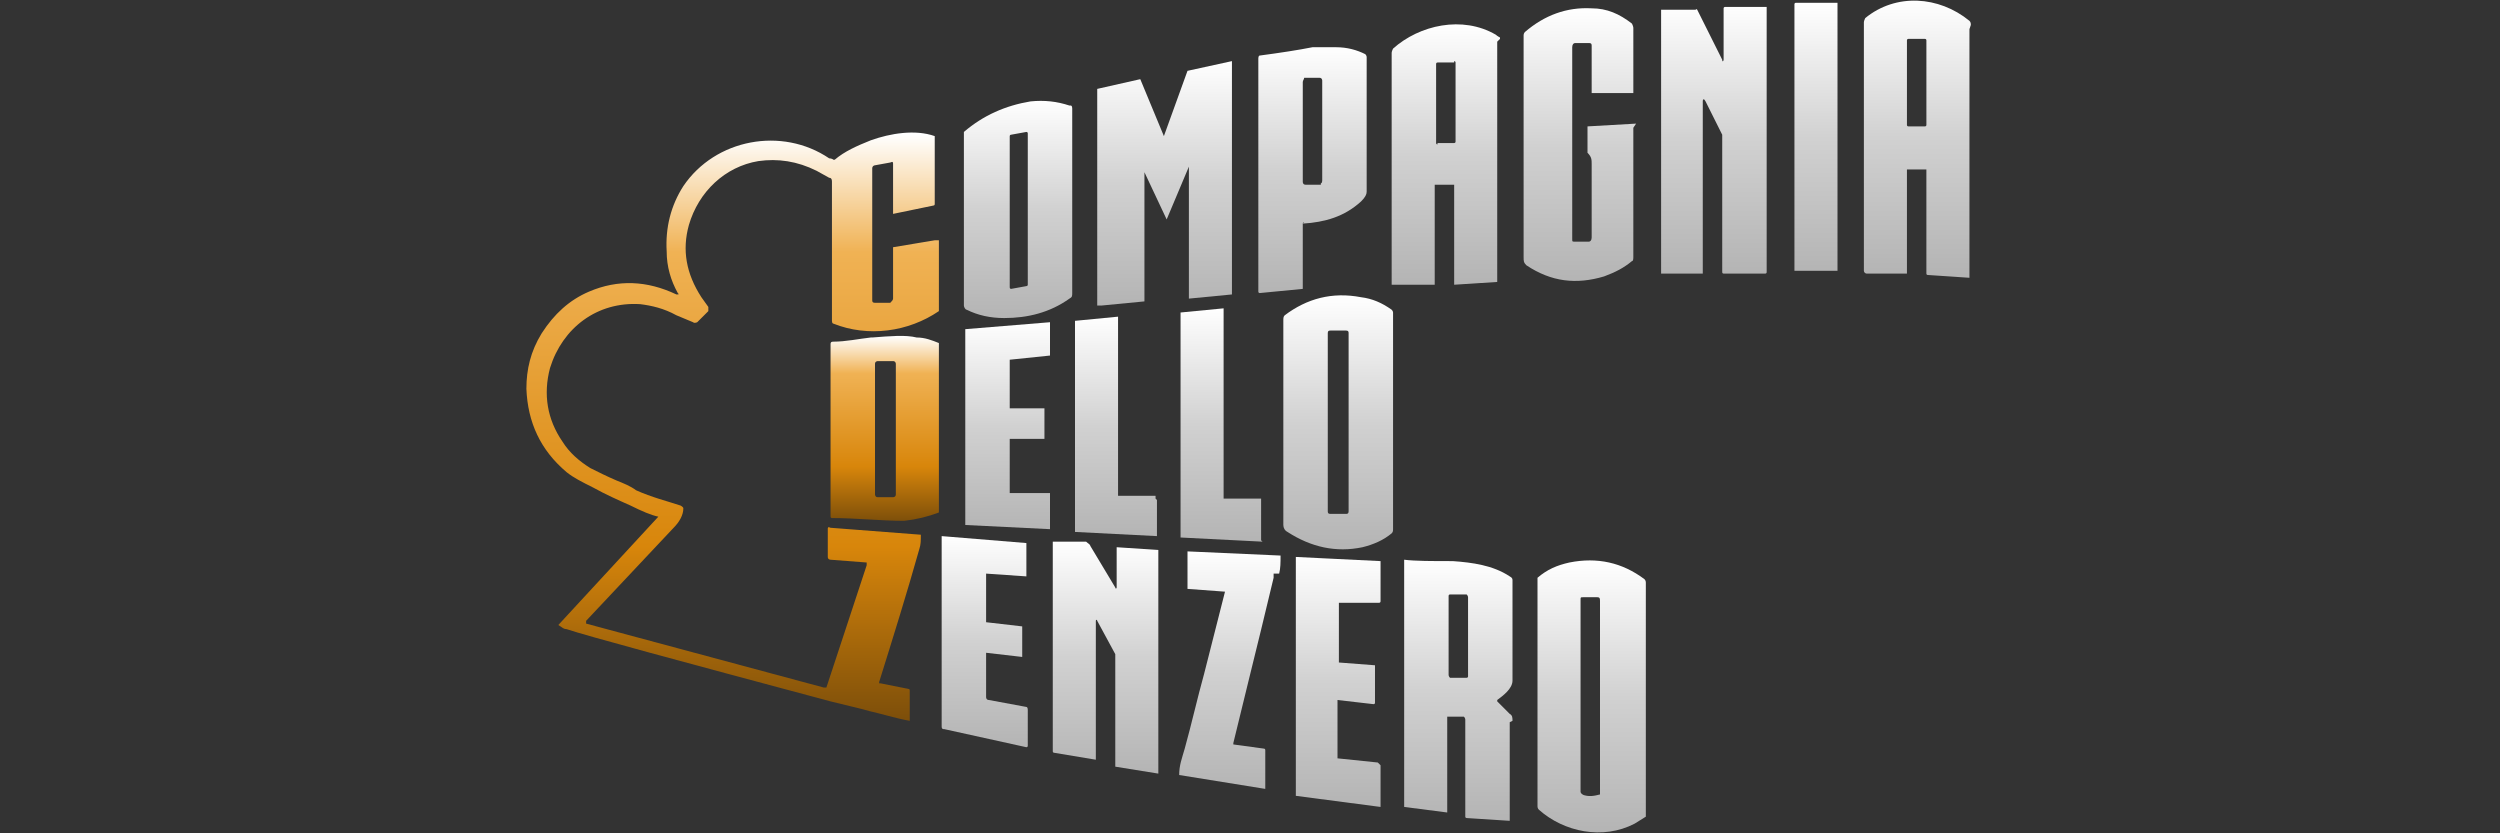 <svg xmlns="http://www.w3.org/2000/svg" xmlns:xlink="http://www.w3.org/1999/xlink" id="Livello_1" viewBox="0 0 180 60"><rect x="0" y="0" width="180" height="60" fill="#333333" stroke="none"/><defs><style>      .st0 {        fill: url(#Sfumatura_senza_nome_19);      }      .st1 {        fill: url(#Sfumatura_senza_nome_76);      }      .st2 {        fill: url(#Sfumatura_senza_nome_79);      }      .st3 {        fill: url(#Sfumatura_senza_nome_71);      }      .st4 {        fill: url(#Sfumatura_senza_nome_73);      }      .st5 {        fill: url(#Sfumatura_senza_nome_74);      }      .st6 {        fill: url(#Sfumatura_senza_nome_72);      }      .st7 {        fill: url(#Sfumatura_senza_nome_75);      }      .st8 {        fill: url(#Sfumatura_senza_nome_78);      }      .st9 {        fill: url(#Sfumatura_senza_nome_77);      }      .st10 {        fill: url(#Sfumatura_senza_nome_7);      }      .st11 {        fill: url(#Sfumatura_senza_nome_191);      }      .st12 {        fill: url(#Sfumatura_senza_nome_717);      }      .st13 {        fill: url(#Sfumatura_senza_nome_714);      }      .st14 {        fill: url(#Sfumatura_senza_nome_713);      }      .st15 {        fill: url(#Sfumatura_senza_nome_716);      }      .st16 {        fill: url(#Sfumatura_senza_nome_715);      }      .st17 {        fill: url(#Sfumatura_senza_nome_710);      }      .st18 {        fill: url(#Sfumatura_senza_nome_712);      }      .st19 {        fill: url(#Sfumatura_senza_nome_711);      }    </style><linearGradient id="Sfumatura_senza_nome_7" data-name="Sfumatura senza nome 7" x1="130.7" y1="19.6" x2="130.7" y2=".3" gradientUnits="userSpaceOnUse"><stop offset="0" stop-color="#b4b4b4"></stop><stop offset=".5" stop-color="#d1d1d1"></stop><stop offset="1" stop-color="#fff"></stop></linearGradient><linearGradient id="Sfumatura_senza_nome_71" data-name="Sfumatura senza nome 7" x1="94.5" y1="21.1" x2="94.5" y2="3.3" xlink:href="#Sfumatura_senza_nome_7"></linearGradient><linearGradient id="Sfumatura_senza_nome_72" data-name="Sfumatura senza nome 7" x1="83.9" y1="22" x2="83.9" y2="4.4" xlink:href="#Sfumatura_senza_nome_7"></linearGradient><linearGradient id="Sfumatura_senza_nome_73" data-name="Sfumatura senza nome 7" x1="73.3" y1="22.9" x2="73.3" y2="7.2" xlink:href="#Sfumatura_senza_nome_7"></linearGradient><linearGradient id="Sfumatura_senza_nome_74" data-name="Sfumatura senza nome 7" x1="113.7" y1="20.3" x2="113.7" y2=".6" xlink:href="#Sfumatura_senza_nome_7"></linearGradient><linearGradient id="Sfumatura_senza_nome_19" data-name="Sfumatura senza nome 19" x1="52.9" y1="52" x2="52.9" y2="9.7" gradientUnits="userSpaceOnUse"><stop offset="0" stop-color="#7c4e0a"></stop><stop offset=".3" stop-color="#d8860b"></stop><stop offset=".8" stop-color="#f0b254"></stop><stop offset="1" stop-color="#fff"></stop></linearGradient><linearGradient id="Sfumatura_senza_nome_75" data-name="Sfumatura senza nome 7" x1="104.1" y1="20.5" x2="104.1" y2="1.7" xlink:href="#Sfumatura_senza_nome_7"></linearGradient><linearGradient id="Sfumatura_senza_nome_76" data-name="Sfumatura senza nome 7" x1="137.9" y1="19.8" x2="137.9" y2="0" xlink:href="#Sfumatura_senza_nome_7"></linearGradient><linearGradient id="Sfumatura_senza_nome_77" data-name="Sfumatura senza nome 7" x1="123.3" y1="19.7" x2="123.3" y2=".3" xlink:href="#Sfumatura_senza_nome_7"></linearGradient><linearGradient id="Sfumatura_senza_nome_78" data-name="Sfumatura senza nome 7" x1="96.4" y1="39.6" x2="96.4" y2="21.3" xlink:href="#Sfumatura_senza_nome_7"></linearGradient><linearGradient id="Sfumatura_senza_nome_79" data-name="Sfumatura senza nome 7" x1="87.9" y1="39" x2="87.9" y2="22.1" xlink:href="#Sfumatura_senza_nome_7"></linearGradient><linearGradient id="Sfumatura_senza_nome_710" data-name="Sfumatura senza nome 7" x1="80.3" y1="38.7" x2="80.3" y2="22.7" xlink:href="#Sfumatura_senza_nome_7"></linearGradient><linearGradient id="Sfumatura_senza_nome_711" data-name="Sfumatura senza nome 7" x1="72.5" y1="38.3" x2="72.5" y2="23.1" xlink:href="#Sfumatura_senza_nome_7"></linearGradient><linearGradient id="Sfumatura_senza_nome_191" data-name="Sfumatura senza nome 19" x1="63.8" y1="37.6" x2="63.8" y2="24.2" xlink:href="#Sfumatura_senza_nome_19"></linearGradient><linearGradient id="Sfumatura_senza_nome_712" data-name="Sfumatura senza nome 7" x1="88.3" y1="57" x2="88.3" y2="39.6" xlink:href="#Sfumatura_senza_nome_7"></linearGradient><linearGradient id="Sfumatura_senza_nome_713" data-name="Sfumatura senza nome 7" x1="96.2" y1="58.1" x2="96.2" y2="40" xlink:href="#Sfumatura_senza_nome_7"></linearGradient><linearGradient id="Sfumatura_senza_nome_714" data-name="Sfumatura senza nome 7" x1="114.6" y1="60" x2="114.6" y2="40.4" xlink:href="#Sfumatura_senza_nome_7"></linearGradient><linearGradient id="Sfumatura_senza_nome_715" data-name="Sfumatura senza nome 7" x1="70.8" y1="53.8" x2="70.8" y2="38.5" xlink:href="#Sfumatura_senza_nome_7"></linearGradient><linearGradient id="Sfumatura_senza_nome_716" data-name="Sfumatura senza nome 7" x1="79.5" y1="55.7" x2="79.5" y2="39" xlink:href="#Sfumatura_senza_nome_7"></linearGradient><linearGradient id="Sfumatura_senza_nome_717" data-name="Sfumatura senza nome 7" x1="105" y1="59.1" x2="105" y2="40.3" xlink:href="#Sfumatura_senza_nome_7"></linearGradient></defs><path class="st10" d="M132.3,13.7v5.8c0,0,0,0-.1,0h-3s0,0,0,0v-5.8s0-13.4,0-13.4c0,0,0-.1.1-.1h3s0,0,0,0v13.4Z"></path><path class="st3" d="M93.9,16c0,0-.1,0-.1.1v4.7s0,0,0,0h0l-3.1.3c0,0-.1,0-.1-.1,0,0,0,0,0,0V4.2c0,0,0-.2.1-.2,1.5-.2,2.8-.4,3.8-.6.4,0,.9,0,1.7,0,.8,0,1.5.2,2.1.5,0,0,.1.1.1.2,0,3.2,0,6.4,0,9.7,0,.2-.1.4-.4.7-1.2,1.1-2.6,1.5-4.2,1.6ZM95.1,13.2c0,0,.1,0,.1-.2v-7.2c0,0,0-.2-.2-.2,0,0,0,0,0,0h-1.1c0,.1-.1.2-.1.3v7.2c0,0,0,.2.2.2,0,0,0,0,0,0h1.1Z"></path><path class="st6" d="M79,22V6.4s0,0,0,0l3.1-.7s0,0,0,0l1.7,4.1s0,0,0,0c0,0,0,0,0,0l1.7-4.7s0,0,0,0l3.2-.7s0,0,0,0c0,0,0,0,0,0v16.8s0,0,0,0l-3.1.3s0,0,0,0c0,0,0,0,0,0v-9.5s0,0,0,0c0,0,0,0,0,0l-1.6,3.8s0,0,0,0c0,0,0,0,0,0l-1.6-3.4s0,0,0,0c0,0,0,0,0,0v9.3s0,0,0,0l-3.1.3s0,0,0,0c0,0,0,0,0,0Z"></path><path class="st4" d="M77.1,7.6c0,0,.1,0,.1.2,0,1.3,0,5.7,0,13.3,0,.2,0,.3-.2.4-1.4,1-3,1.4-4.7,1.4-1,0-1.9-.2-2.7-.6-.1,0-.2-.2-.2-.3v-12.3c0,0,0-.2,0-.2,1.4-1.2,3-1.9,4.8-2.2,1-.1,1.9,0,2.8.3ZM73.9,20.6c0,0,.1,0,.1-.1v-10.9c0,0,0-.1-.1-.1,0,0,0,0,0,0l-1.1.2c0,0-.1,0-.1.1v10.9c0,0,0,.1.1.1,0,0,0,0,0,0l1.1-.2Z"></path><path class="st5" d="M117.6,9.2h0s0,4.5,0,4.5v4.8c0,.1,0,.3-.1.3-.6.5-1.2.8-2,1.1-2,.6-3.8.4-5.6-.8-.2-.2-.2-.3-.2-.6,0-1.2,0-2.4,0-3.7V2.6c0-.1,0-.2.1-.3,1.4-1.2,3-1.8,4.8-1.7,1.1,0,2,.4,2.9,1.1,0,0,.1.2.1.3,0,2.4,0,3.9,0,4.7,0,0,0,0,0,0h-3c0,.2,0,.1,0,0v-3.4c0-.1,0-.2-.2-.2h-1c-.1,0-.2.1-.2.3v13.8c0,.2,0,.2.2.2h1c.1,0,.2-.1.2-.3v-3.5c0-.6,0-1.2,0-1.8,0-.3,0-.5-.3-.8,0,0,0-.1,0-.3,0-.5,0-1,0-1.6,0,0,0,0,0,0l3.5-.2s0,0,0,0Z"></path><path class="st0" d="M67.6,17.3v4.9c0,0,0,.1,0,.2-2.2,1.5-5.1,1.9-7.6.9,0,0-.1,0-.1-.2v-10c0-.1,0-.3-.2-.3l-.9-.5c-1.4-.7-2.8-.9-4.2-.7-2.4.4-4.3,2.2-5,4.6-.5,1.8-.2,3.5.9,5.2l.5.7c0,.1,0,.2,0,.3l-.8.8c0,0-.2.1-.3,0l-1.2-.5c-.9-.5-1.8-.7-2.6-.8-3.1-.2-5.6,1.7-6.5,4.6-.5,1.9-.2,3.7.9,5.3.5.8,1.2,1.4,2,1.9.6.3,1.2.6,1.9.9.5.2,1,.4,1.4.7,1.1.5,2.3.8,3.2,1.1,0,0,.2.1.2.2,0,.5-.3,1-.7,1.4l-6.3,6.7c0,0,0,.1,0,.2l17.1,4.6c0,0,.2,0,.2,0l2.9-8.8c0,0,0-.2,0-.2,0,0,0,0,0,0l-2.6-.2c0,0-.2,0-.2-.2v-2c0-.1,0-.2.2-.1l6.5.5s0,0,0,0c0,.4,0,.7-.1,1-.9,3.2-1.9,6.4-2.9,9.6,0,0,0,0,0,.1,0,0,0,0,0,0,0,0,0,0,.1,0l2,.4c0,0,.1,0,.1.1v2.2c0,0,0,0,0,0-1.1-.2-2-.5-2.9-.7-.7-.2-1.6-.4-2.8-.7-11.2-3-17.5-4.7-19-5.2-.2,0-.3-.1-.6-.3,0,0,0,0,0,0,0,0,0,0,0,0l7.2-7.8c-.5-.1-1.2-.4-2-.8-.9-.4-1.8-.8-2.7-1.3-.8-.4-1.4-.7-1.9-1.1-1.9-1.6-2.8-3.6-2.9-6,0-1.4.3-2.7,1.1-4,.9-1.4,2-2.4,3.4-3,2.1-.9,4.2-.8,6.3.2.2,0,.2,0,.1-.1-.5-.9-.8-1.9-.8-3-.1-1.7.3-3.3,1.2-4.7,2.3-3.4,7.1-4.3,10.5-2,0,0,.2,0,.3.1,0,0,0,0,.1,0,.7-.6,1.6-1,2.6-1.4,1.4-.5,3.2-.8,4.6-.3,0,0,0,0,0,.1v4.8c0,0,0,.1-.1.1l-2.9.6s0,0,0,0c0,0,0,0,0,0v-3.6c0-.1,0-.2-.2-.1l-1.1.2c-.1,0-.2.1-.2.2v9.5c0,.1,0,.2.2.2h1.1c.1-.1.2-.2.2-.3v-3.7s0,0,0,0l3-.5s0,0,0,0c0,0,0,0,0,0Z"></path><path class="st7" d="M108,2.8c0,0,0,0,0-.1,0,0-.2-.1-.3-.2-2.4-1.4-5.5-.7-7.4,1,0,0-.1.2-.1.3v12.8s0,3.9,0,3.9h0s0,0,0,0h3.1c0-.2,0-.2,0-.2v-5.3s0-1.7,0-1.7c0,0,0,0,0,0h1.4q0,0,0,0s0,0,0,0v3.5s0,3.7,0,3.7h0s0,0,0,0l3.1-.2s0,0,0,0v-4.4s0-12.9,0-12.9ZM104.7,10.3h-1.2c0,.1,0,.1,0,.1,0,0-.1,0-.1-.1v-5.7c0,0,0-.1.1-.1h1.2c0-.1,0-.1,0-.1,0,0,.1,0,.1.1v5.7c0,0,0,.1-.1.1Z"></path><path class="st1" d="M141.9,1.8c0-.1,0-.2-.1-.3-2.2-1.8-5.3-2-7.5-.2,0,0-.1.2-.1.3v11.8s0,1.8,0,1.8v4.3c0,.1.1.2.2.2h2.9s0,0,0,0v-3.7s0-2.3,0-2.3v-1.5h0s0,0,0,0h1.4s0,0,0,0v1.8s0,5.7,0,5.7c0,0,0,.1.1.1l3,.2h0s0,0,0,0v-5.2s0-12.7,0-12.7ZM138.6,9.1h-1.2c0,0-.1,0-.1-.1V2.9c0,0,0-.1.1-.1h1.2c0,0,.1,0,.1.1v6.1c0,0,0,.1-.1.1Z"></path><path class="st9" d="M127.2.4v13.4s0,5.8,0,5.8c0,0,0,.1-.1.1h-3c0,0-.1,0-.1-.1v-5.6c0-1.3,0-2.6,0-3.8,0-.2,0-.4,0-.5-.4-.8-.8-1.6-1.2-2.4-.1-.2-.2-.2-.2,0v5.5s0,2.4,0,2.4v4.5s0,0,0,0h-3s0,0,0,0v-4.2s0-2.6,0-2.6V.7s0,0,0,0h2.5c0-.1.1,0,.1,0l1.8,3.6c0,.2.1.1.1,0V.6c0,0,0-.1.1-.1h3c0,0,0,0,0,0h0Z"></path><path class="st8" d="M92.7,38.3c-.2-.1-.3-.3-.3-.5,0-5.1,0-10,0-14.7,0-.2,0-.3.1-.4,1.6-1.2,3.4-1.7,5.5-1.3.8.1,1.5.4,2.2.9,0,0,.1.1.1.2v15.6c0,.1,0,.2-.1.3-.6.5-1.3.8-2.1,1-1.9.4-3.7,0-5.4-1.1ZM97.1,24c0-.1,0-.2-.2-.2h-1.1c-.1,0-.2,0-.2.2h0v12.8c0,.1,0,.2.2.2h1.1c.1,0,.2,0,.2-.2v-12.8Z"></path><path class="st2" d="M90.9,39l-5.9-.3s0,0,0,0v-16.2s0,0,0,0l3.1-.3s0,0,0,0c0,0,0,0,0,0v13.7s0,0,0,0h2.7c0,.1,0,.2,0,.2v2.8s0,0,0,0c0,0,0,0,0,0Z"></path><path class="st17" d="M83.3,36v2.6s0,0,0,0c0,0,0,0,0,0l-5.9-.3s0,0,0,0v-15.2s0,0,0,0l3.1-.3s0,0,0,0c0,0,0,0,0,0v12.9s0,0,0,0h2.7c0,.1,0,.2,0,.2Z"></path><path class="st19" d="M72.7,35.5h2.9c0,.1,0,.2,0,.2v2.4s0,0,0,0c0,0,0,0,0,0l-6.1-.3s0,0,0,0v-14.1s0,0,0,0l6.1-.5s0,0,0,0c0,0,0,0,0,0v2.4s0,0,0,0l-2.9.3s0,0,0,0v3.5s0,0,0,0h2.5s0,0,0,0h0v2.2s0,0,0,0h-2.5s0,0,0,0v3.3s0,0,0,0Z"></path><path class="st11" d="M62.8,24.3c1.3-.1,2.4-.2,3.2,0,.6,0,1.1.2,1.6.4,0,0,0,0,0,.1v12.1s0,0,0,0c-.8.3-1.6.5-2.5.6-1.7,0-3.5-.2-5.2-.2,0,0-.1,0-.1-.1v-12.4c0-.1,0-.2.2-.2.9,0,1.8-.2,2.7-.3ZM64.5,26.2c0,0,0-.2-.2-.2h-1.1c0,0-.2,0-.2.2v9.4c0,0,0,.2.2.2h1.1c0,0,.2,0,.2-.2h0v-9.4Z"></path><path class="st18" d="M91.7,41.3c0,.2,0,.3,0,.3-.6,2.5-1.2,5-1.8,7.4l-1.1,4.5c0,0,0,.1,0,.1,0,0,0,0,0,0l2.2.3c0,0,.1,0,.1.1v2.8c0,0,0,0,0,0l-6.2-1s0,0,0,0c0-.7.2-1.2.4-1.9.5-1.8.9-3.6,1.4-5.4l1.5-5.9s0,0,0,0c0,0,0,0,0,0l-2.7-.2s0,0,0,0v-2.7s0,0,0,0h0l6.7.3s0,0,0,0c0,.5,0,.9-.1,1.3Z"></path><path class="st14" d="M99.4,55.1v3c0,0,0,0,0,0l-6.1-.8c0,0,0,0,0,0v-8s0-9.1,0-9.1c0,0,0-.1,0-.1h0l6.1.3c0,0,0,0,0,0v2.9c0,0,0,.1-.1.1h-2.9c0-.1,0-.1,0,0h0v4.3s0,0,0,0l2.6.2s0,0,0,0v2.7c0,0,0,.1-.1.1l-2.6-.3v4.1c0,0,0,.1,0,.1l2.9.3s0,0,0,0Z"></path><path class="st13" d="M118.5,42c0-.1,0-.2-.1-.3-1.6-1.2-3.4-1.6-5.4-1.2-.9.2-1.6.5-2.3,1.1,0,0,0,.1,0,.2v10.8s0,5.4,0,5.4c0,.1,0,.2.1.3,1.8,1.6,4.6,2.2,6.9,1l.8-.5s0,0,0-.1v-2.8s0-13.8,0-13.8ZM114,57.2c-.1,0-.2-.1-.2-.2v-4s0-9.8,0-9.8c0-.2,0-.2.2-.2h1c.2,0,.2.1.2.3v11.4s0,2.5,0,2.5c-.4.1-.8.2-1.3,0Z"></path><path class="st16" d="M74,51.3v2.4c0,0,0,.1-.1.1s0,0,0,0l-5.9-1.3c-.1,0-.2,0-.2-.2v-6.1s0-2.9,0-2.9v-4.7c0,0,0,0,0,0,0,0,0,0,0,0l6.1.5s0,0,0,0v2.4s0,0,0,0h0l-2.9-.2s0,0,0,0v2.6s0,.9,0,.9c0,0,0,0,0,0l2.6.3s0,0,0,0v1.4s0,.8,0,.8c0,0,0,0,0,0h0l-2.6-.3s0,0,0,0v3.2c0,0,0,.2.2.2l2.7.5c0,0,.1,0,.1.2Z"></path><path class="st15" d="M83.4,47.9v7.8s0,0,0,0h0l-3.1-.5c0,0,0,0,0,0v-8.1s-1.3-2.4-1.3-2.4c0-.1-.1-.1-.1,0v.9s0,3.6,0,3.6v5.5s0,0,0,0h0l-3-.5c0,0-.1,0-.1-.1v-5.7s0-3.4,0-3.4v-6s0,0,0,0h2.4c.1.1.3.2.3.3l1.8,3c0,.1.1.1.1,0v-2.9c0,0,0,0,0,0l3,.2c0,0,0,0,0,.1v8.3Z"></path><path class="st12" d="M108.9,51.9c0-.2,0-.4-.2-.5-.3-.3-.6-.6-.9-.9,0,0,0,0,0,0,0,0,0,0,0-.1.4-.3,1.1-.8,1.1-1.4,0-4.6,0-7,0-7.2,0-.1,0-.2-.2-.3-1.2-.8-2.7-1-4.1-1.1-1.5,0-2.7,0-3.5-.1h0c0,0,0,0,0,0v11s0,6.8,0,6.8c0,0,0,0,0,0l3.1.4c0,0,0,0,0,0v-6.6s0-.3,0-.3c0,0,0,0,0,0h1.2c0,0,.1.1.1.2v1.1s0,5.9,0,5.9c0,0,0,.1.1.1l3.1.2h0s0,0,0,0v-5.8c0-.4,0-.9,0-1.3ZM105.7,48.7c0,0,0,.1-.1.1h-1.2c0,0-.1-.1-.1-.2v-5.7c0,0,0-.1.1-.1h1.2c0,0,.1.1.1.2v5.7Z"></path></svg>